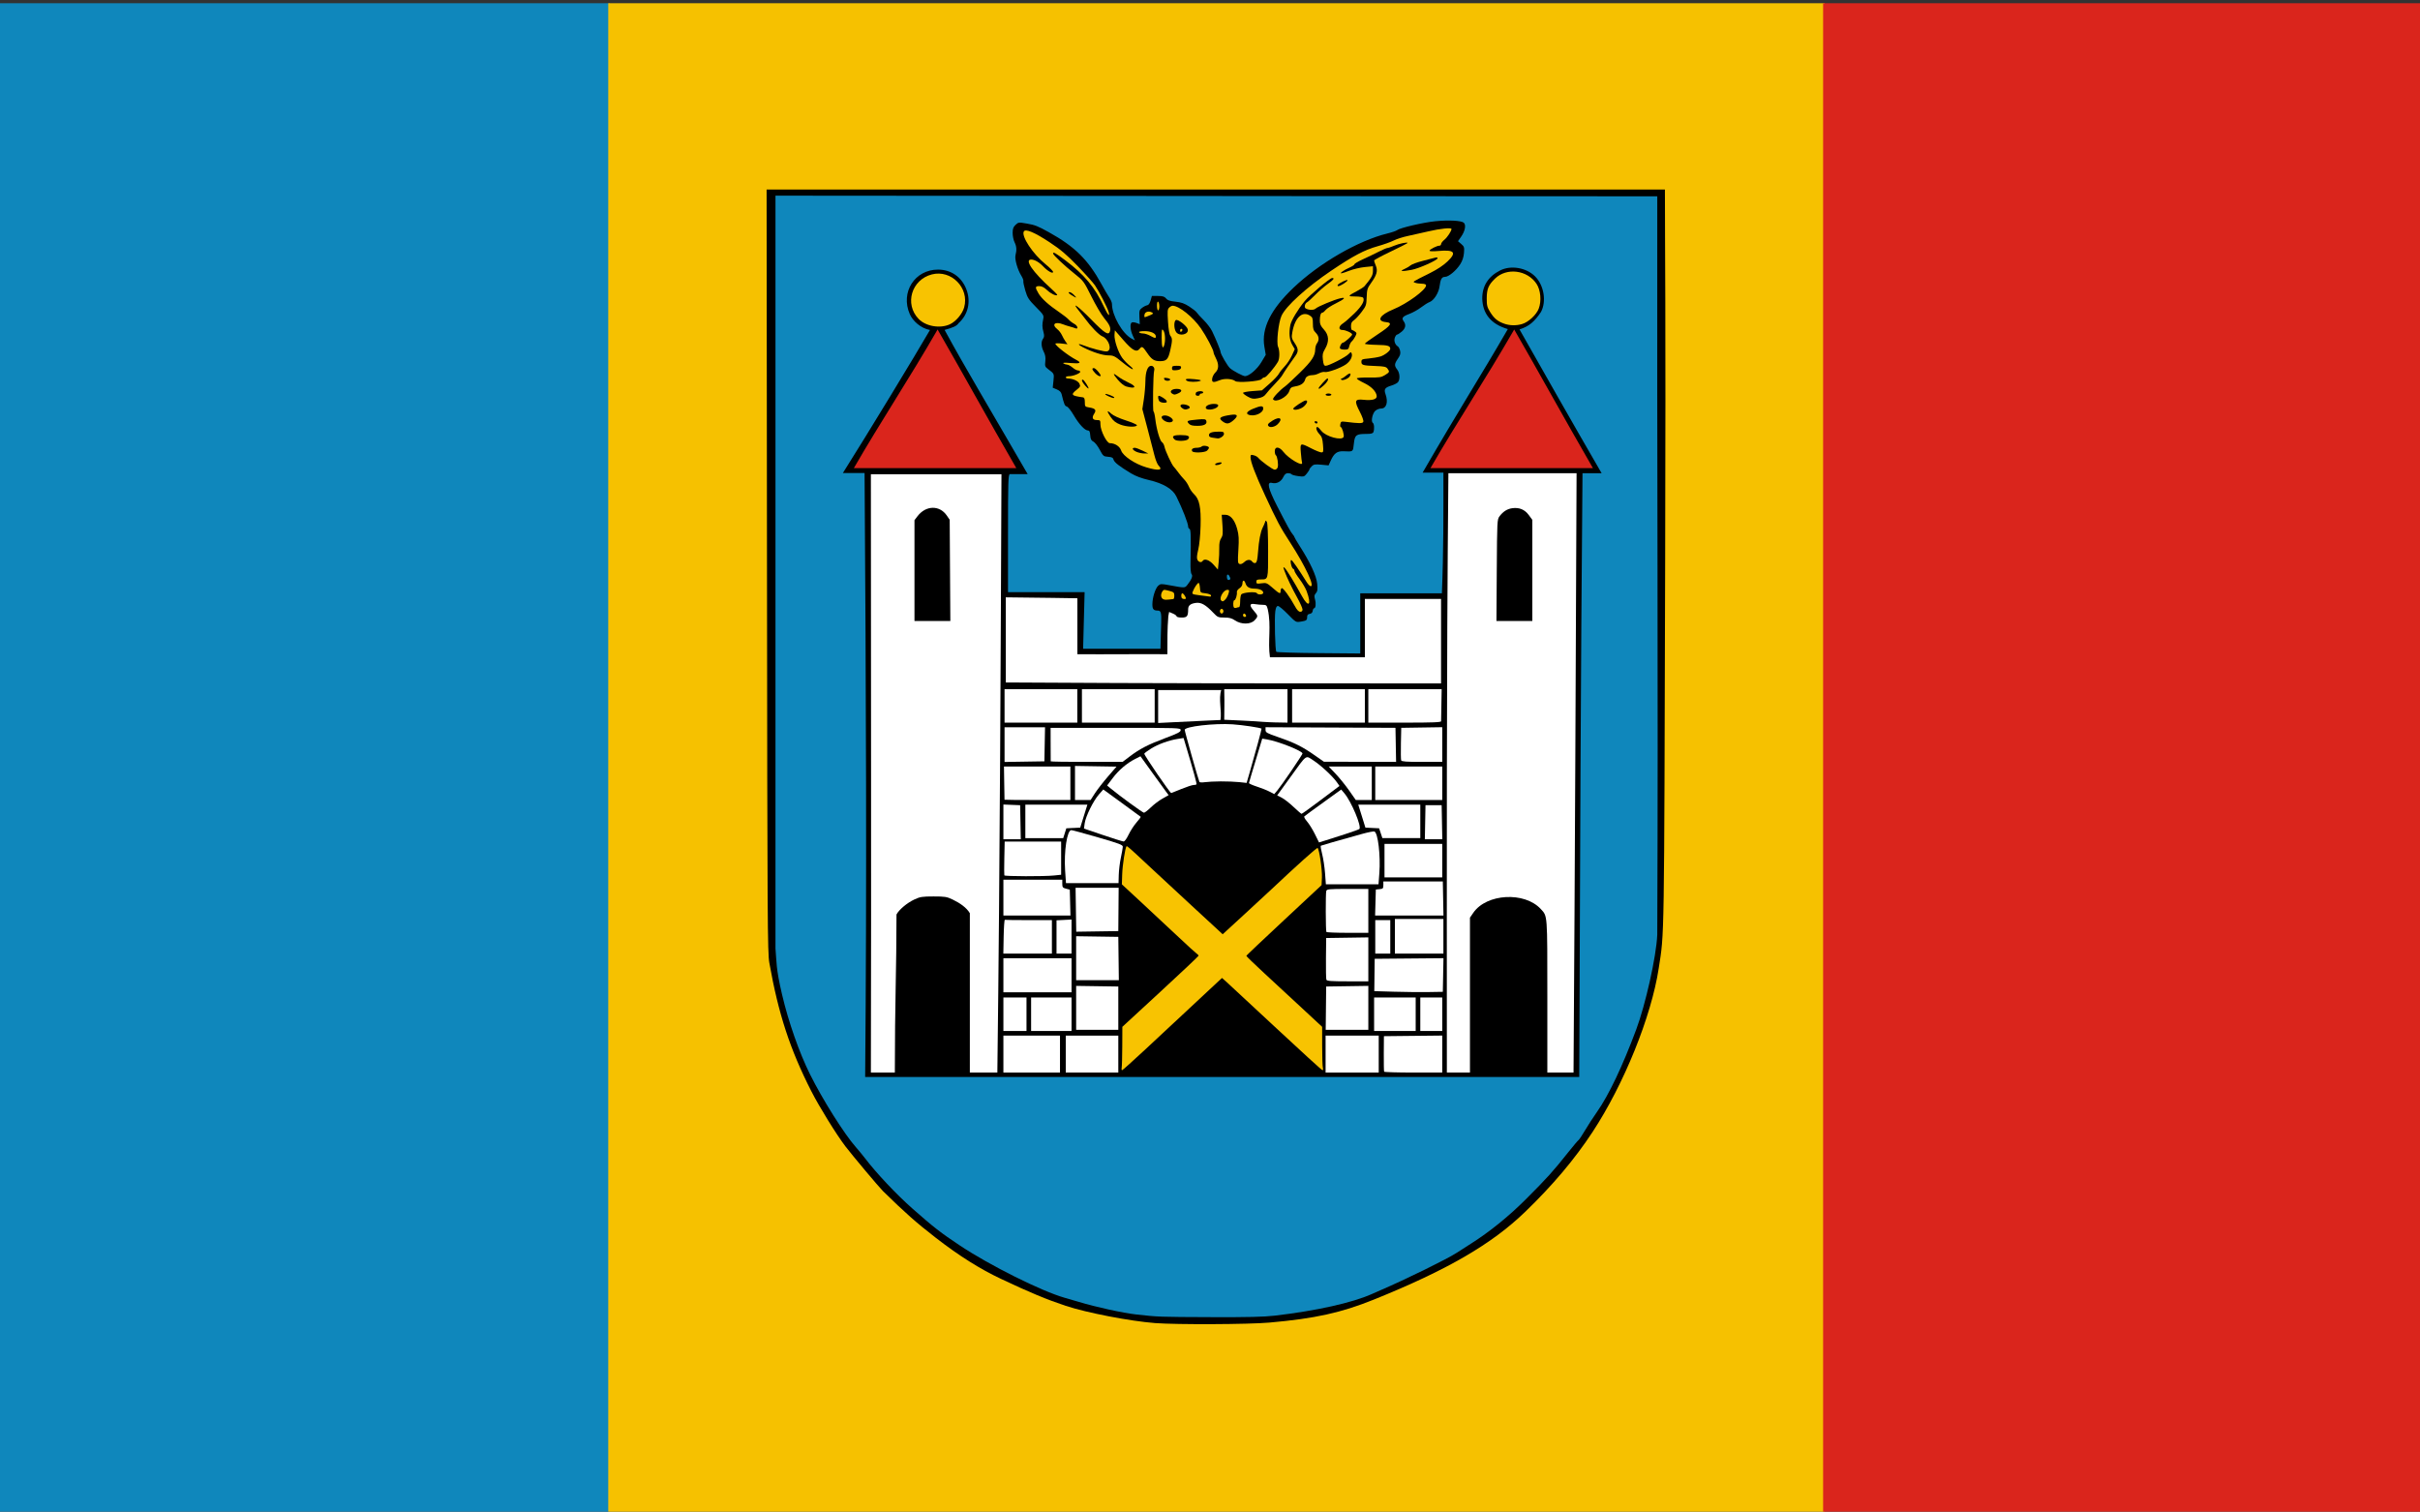 <?xml version="1.0" encoding="UTF-8" standalone="no"?>
<!-- Created with Inkscape (http://www.inkscape.org/) -->

<svg
   xmlns:dc="http://purl.org/dc/elements/1.1/"
   xmlns:cc="http://creativecommons.org/ns#"
   xmlns:rdf="http://www.w3.org/1999/02/22-rdf-syntax-ns#"
   xmlns:svg="http://www.w3.org/2000/svg"
   xmlns="http://www.w3.org/2000/svg"
   xmlns:sodipodi="http://sodipodi.sourceforge.net/DTD/sodipodi-0.dtd"
   xmlns:inkscape="http://www.inkscape.org/namespaces/inkscape"
   height="466"
   width="746"
   id="svg2"
   sodipodi:version="0.32"
   inkscape:version="0.48.1 "
   version="1.0"
   sodipodi:docname="POL_Złocieniec_flag.svg"
   inkscape:output_extension="org.inkscape.output.svg.inkscape">
  <rect width="100%" height="100%" fill="#333333" stroke="none"/>
  <defs
     id="defs4">
    <marker
       orient="auto"
       markerHeight="3"
       markerWidth="4"
       markerUnits="strokeWidth"
       refY="5"
       refX="10"
       viewBox="0 0 10 10"
       id="ArrowStart">
      <path
         id="path5159"
         d="M 10 0 L 0 5 L 10 10 z" />
    </marker>
    <marker
       orient="auto"
       markerHeight="3"
       markerWidth="4"
       markerUnits="strokeWidth"
       refY="5"
       refX="0"
       viewBox="0 0 10 10"
       id="ArrowEnd">
      <path
         id="path5156"
         d="M 0 0 L 10 5 L 0 10 z" />
    </marker>
    <marker
       orient="auto"
       markerHeight="3"
       markerWidth="4"
       markerUnits="strokeWidth"
       refY="5"
       refX="10"
       viewBox="0 0 10 10"
       id="marker12083">
      <path
         id="path12063"
         d="M 10 0 L 0 5 L 10 10 z" />
    </marker>
    <marker
       orient="auto"
       markerHeight="3"
       markerWidth="4"
       markerUnits="strokeWidth"
       refY="5"
       refX="0"
       viewBox="0 0 10 10"
       id="marker12080">
      <path
         id="path12060"
         d="M 0 0 L 10 5 L 0 10 z" />
    </marker>
  </defs>
  <sodipodi:namedview
     id="base"
     pagecolor="#ffffff"
     bordercolor="#666666"
     borderopacity="1.0"
     inkscape:pageopacity="0.0"
     inkscape:pageshadow="2"
     inkscape:cx="565.01272"
     inkscape:cy="306.19342"
     inkscape:zoom="0.66318296"
     inkscape:document-units="px"
     inkscape:current-layer="layer1"
     height="466px"
     width="746px"
     inkscape:window-width="1366"
     inkscape:window-height="706"
     inkscape:window-x="-8"
     inkscape:window-y="-8"
     showgrid="false"
     inkscape:window-maximized="1" />
  <g
     inkscape:groupmode="layer"
     inkscape:label="Warstwa 1"
     id="layer1"
     style="opacity:1;display:inline">
    <rect
       style="opacity:1;fill:#345aff;fill-opacity:1;stroke:none;stroke-width:3;stroke-linecap:square;stroke-linejoin:round;stroke-miterlimit:10;stroke-dasharray:none;stroke-opacity:1"
       id="rect1379"
       width="16.868"
       height="0"
       x="355.691"
       y="384.249" />
    <rect
       style="opacity:1;fill:#0f87bc;fill-opacity:1"
       id="rect5207"
       width="188"
       height="465"
       x="0"
       y="1" />
    <rect
       style="opacity:0.99;fill:#f8c301;fill-opacity:1;display:inline"
       id="rect12033"
       width="375"
       height="465"
       x="187.5"
       y="1" />
    <rect
       style="opacity:1;fill:#da251c;fill-opacity:1;display:inline"
       id="rect12035"
       width="188"
       height="465"
       x="562"
       y="1" />
    <g
       id="g3118"
       transform="matrix(0.356,0,0,0.356,236.316,58.434)">
      <path
         style="fill:#000000"
         id="path3261"
         d="m 336.381,981.538 c -21.658,-1.667 -59.114,-8.897 -77.338,-14.928 -16.361,-5.415 -31.137,-11.564 -56,-23.306 -18.517,-8.745 -36.358,-19.981 -56.5,-35.583 C 129.623,894.614 119.781,885.909 100.612,867.093 97.365,863.906 73.848,835.87 68.218,828.474 60.361,818.151 45.619,794.307 38.715,780.755 20.267,744.537 10.209,713.783 2.364,669.605 c -1.555,-8.759 -1.712,-35.287 -2.026,-340 L 0,0 c 268.682,0 473.271,0 777.869,0 0,57.489 0.816,95.186 0.211,319.642 -0.913,339.137 -0.655,322.753 -5.592,354.79 -6.446,41.828 -30.042,100.17 -57.295,141.666 -15.438,23.505 -34.506,46.105 -58.256,69.045 -29.121,28.128 -67.436,50.357 -131.009,76.01 -28.513,11.505 -51.067,16.474 -90.622,19.963 -18.081,1.595 -80.238,1.86 -98.924,0.422 z"
         inkscape:connector-curvature="0" />
      <path
         style="fill:#0f87bc;fill-opacity:1"
         id="path3259"
         d="m 440.043,975.104 c 36.048,-4.218 66.977,-11.104 84,-18.701 2.475,-1.105 5.85,-2.589 7.5,-3.298 21.829,-9.385 57.681,-26.987 66,-32.403 3.3,-2.149 8.925,-5.759 12.5,-8.023 16.073,-10.179 32.792,-23.719 47.541,-38.502 18.795,-18.838 22.992,-23.496 36.804,-40.844 4.204,-5.281 8.102,-9.885 8.661,-10.23 0.559,-0.345 3.056,-4.086 5.549,-8.312 2.493,-4.226 7.218,-11.509 10.5,-16.184 10.167,-14.482 21.993,-39.34 33.928,-71.314 7.818,-20.946 17.404,-62.812 18.208,-82.186 0.903,-225.818 -0.326,-397.755 0,-639.27 -279.588,0 -554.891,-0.549 -763.555,-0.549 0,232.586 0,403.53 0,651.819 1.033,11.615 0.23,16.581 5.71,40 5.519,23.584 14.91,50.372 24.209,69.054 10.893,21.883 29.639,51.656 39.696,63.046 2.38,2.695 5.869,6.925 7.755,9.4 10.046,13.187 27.366,31.56 41.477,44 18.094,15.951 24.345,20.81 41.017,31.882 25.884,17.19 70.497,39.435 90.5,45.126 4.125,1.173 9.525,2.746 12,3.495 15.177,4.591 38.388,9.682 50.065,10.982 19.22,2.139 19.231,2.139 65.435,2.316 31.369,0.12 45.164,-0.209 54.5,-1.302 z"
         inkscape:connector-curvature="0" />
      <path
         style="fill:#000000"
         id="path3257"
         d="m 85.34,768.45 c 1.48,-168.093 0.791,-333.469 -0.503,-522.979 -7.207,0 -11.105,0 -18.794,0 20.907,-33.072 63.589,-103.384 75.415,-123.866 -7.978,-1.446 -14.897,-7.82 -17.489,-13.754 -8.263,-18.918 4.356,-38.651 24.643,-38.535 11.245,0.064 20.285,6.404 24.376,17.096 4.09,10.689 1.485,21.984 -6.754,29.283 -1.371,2.307 -4.759,3.894 -12.106,5.851 18.738,34.431 37.697,65.7 71.916,124.847 -7.323,0 -7.071,0 -15.418,0 -1.413,0.542 -1.582,6.789 -1.582,51.819 l 0,50.393 33.16,0 33.16,0 -0.649,24.5 -0.649,24.5 33.489,0 33.489,0 0.219,-8.25 c 0.12,-4.537 0.31,-10.95 0.421,-14.25 0.277,-8.194 -0.289,-10.5 -2.577,-10.5 -4.038,0 -5.063,-1.098 -5.063,-5.425 0,-5.732 2.536,-13.845 5.035,-16.106 1.909,-1.728 2.567,-1.765 9.26,-0.528 13.725,2.536 13.829,2.536 15.887,-0.063 3.753,-4.741 5.031,-7.916 3.788,-9.413 -0.719,-0.866 -1.08,-4.715 -0.956,-10.178 0.494,-21.705 0.289,-28.684 -0.854,-29.066 -0.638,-0.213 -1.16,-1.008 -1.16,-1.768 0,-2.992 -4.807,-15.335 -10.271,-26.372 -3.18,-6.423 -11.295,-11.272 -23.623,-14.114 -6.427,-1.482 -11.594,-3.415 -15.612,-5.84 -10.128,-6.114 -14.488,-9.528 -15.099,-11.823 -0.465,-1.745 -1.441,-2.26 -4.74,-2.5 -3.948,-0.288 -4.309,-0.593 -7.252,-6.134 -1.703,-3.207 -4.178,-6.368 -5.5,-7.023 -1.874,-0.929 -2.471,-2.123 -2.711,-5.419 -0.236,-3.244 -0.715,-4.227 -2.06,-4.227 -2.649,0 -7.776,-5.541 -12.308,-13.3 -2.232,-3.821 -4.902,-7.169 -5.934,-7.439 -1.752,-0.458 -2.37,-1.923 -4.453,-10.547 -0.467,-1.935 -1.749,-3.235 -4.197,-4.258 l -3.524,-1.473 0.624,-5.969 c 0.658,-6.294 0.753,-6.089 -4.703,-10.186 -2.596,-1.95 -2.814,-2.574 -2.347,-6.719 0.373,-3.313 -0.008,-5.595 -1.388,-8.3 -2.236,-4.383 -2.444,-8.687 -0.546,-11.284 1.016,-1.389 1.115,-2.759 0.396,-5.441 -1.221,-4.551 -1.284,-6.696 -0.333,-11.234 0.741,-3.535 0.543,-3.874 -6.3,-10.798 -6.248,-6.323 -7.306,-7.96 -9.154,-14.166 -1.149,-3.859 -1.908,-7.55 -1.685,-8.202 0.222,-0.652 -0.578,-2.76 -1.778,-4.685 -3.272,-5.246 -5.879,-14.429 -5.028,-17.71 1.171,-4.519 0.935,-7.763 -0.823,-11.287 -0.908,-1.821 -1.651,-5.413 -1.651,-7.982 0,-3.704 0.524,-5.164 2.526,-7.045 2.452,-2.304 2.732,-2.338 9.542,-1.17 7.283,1.249 9.521,2.121 19.223,7.49 22.545,12.477 34.063,23.86 45.74,45.205 2.407,4.4 5.41,9.525 6.672,11.39 1.263,1.864 2.296,4.357 2.296,5.54 0,9.956 9.113,25.935 17.201,30.16 l 2.701,1.411 -1.929,-4.25 c -2.241,-4.937 -2.563,-10.587 -0.646,-11.323 0.73,-0.28 2.548,-0.046 4.039,0.521 l 2.711,1.031 -0.289,-6.102 c -0.263,-5.549 -0.056,-6.278 2.283,-8.052 1.415,-1.073 3.41,-2.074 4.434,-2.224 1.21,-0.178 2.251,-1.644 2.974,-4.188 l 1.112,-3.914 5.297,0.048 c 4.161,0.037 5.653,0.5 6.954,2.155 1.248,1.587 3.262,2.275 8.157,2.787 5.045,0.527 7.732,1.477 12,4.244 3.025,1.961 5.911,4.264 6.413,5.118 0.502,0.855 3.211,3.825 6.019,6.601 2.808,2.776 6.077,7.072 7.264,9.547 3.374,7.033 7.304,16.638 7.304,17.853 0,1.945 6.054,12.367 8.315,14.314 2.764,2.381 11.206,6.84 12.902,6.815 3.538,-0.052 10.5,-6.008 14.129,-12.086 l 3.818,-6.395 -1.197,-7.098 c -2.657,-15.753 5.417,-32.111 25.132,-50.916 22.436,-21.401 56.146,-40.89 81.402,-47.061 3.85,-0.941 7.675,-2.254 8.5,-2.919 2.406,-1.938 22.66,-6.652 33,-7.679 11.45,-1.138 22.381,-0.586 24.583,1.242 2.215,1.838 1.246,7.127 -2.223,12.132 l -2.721,3.926 2.806,2.411 c 2.568,2.207 2.768,2.868 2.359,7.798 -0.301,3.626 -1.364,6.822 -3.253,9.775 -3.508,5.486 -10.02,10.888 -13.126,10.888 -2.838,0 -3.945,1.929 -4.78,8.329 -0.731,5.6 -4.944,12.179 -8.647,13.504 -1.375,0.492 -4.661,2.546 -7.303,4.565 -2.642,2.019 -7.212,4.572 -10.157,5.673 -5.938,2.222 -6.991,3.592 -4.928,6.412 2.223,3.041 1.64,6.128 -1.688,8.928 -1.692,1.424 -3.503,2.589 -4.025,2.589 -0.521,0 -1.387,1.154 -1.923,2.565 -1.033,2.717 0.157,6.247 2.593,7.69 0.702,0.416 1.578,2.131 1.947,3.812 0.521,2.372 0.091,3.893 -1.922,6.798 -3.118,4.499 -3.217,6.072 -0.593,9.407 2.391,3.04 2.633,8.951 0.455,11.129 -0.85,0.85 -3.33,2.08 -5.512,2.733 -5.511,1.651 -6.592,3.182 -5.121,7.252 2.54,7.024 0.898,12.613 -3.705,12.613 -1.546,0 -3.82,0.874 -5.052,1.943 -2.509,2.176 -4.002,9.36 -2.18,10.486 1.2,0.742 1.496,5.411 0.507,7.989 -0.448,1.169 -1.999,1.582 -5.935,1.582 -9.07,0 -10.176,0.85 -10.989,8.443 -0.772,7.211 -0.464,6.98 -8.801,6.588 -5.657,-0.266 -8.328,1.669 -11.25,8.149 l -1.835,4.07 -6.326,-0.591 c -5.436,-0.508 -6.603,-0.314 -8.292,1.375 -1.081,1.081 -1.968,2.303 -1.971,2.716 -0.003,0.412 -1.039,2.042 -2.302,3.621 -2.171,2.713 -2.584,2.832 -7.494,2.156 -2.858,-0.393 -5.449,-1.123 -5.757,-1.621 -0.308,-0.498 -1.666,-0.906 -3.017,-0.906 -1.816,0 -2.886,0.899 -4.1,3.444 -1.879,3.941 -5.809,5.974 -9.671,5.005 -4.818,-1.209 -3.567,4.522 4.377,20.041 8.705,17.006 11.771,22.562 13.569,24.589 0.77,0.868 1.401,1.876 1.401,2.24 0,0.364 2.044,3.851 4.543,7.749 9.094,14.188 14.56,25.975 15.171,32.719 0.457,5.042 0.236,6.61 -1.146,8.138 -1.397,1.544 -1.531,2.549 -0.728,5.46 1.013,3.669 0.553,7.616 -0.888,7.616 -0.448,0 -0.958,1.012 -1.133,2.25 -0.205,1.446 -1.124,2.364 -2.57,2.57 -1.611,0.229 -2.25,0.993 -2.25,2.691 0,2.855 -0.53,3.231 -5.72,4.061 -3.958,0.633 -4.152,0.519 -10.97,-6.463 -3.817,-3.909 -7.671,-7.108 -8.564,-7.108 -1.156,0 -1.816,1.288 -2.294,4.474 -0.885,5.9 -0.174,34.136 0.885,35.198 0.455,0.456 16.99,0.967 36.745,1.136 l 35.918,0.308 0,-26.058 0,-26.058 35.342,0 35.342,0 c 1.511,-36.276 1.316,-68.611 1.316,-104.461 -7.115,0 -11.493,0 -18,0 32.271,-55.896 49.341,-81.965 73.786,-124.305 -15.356,-4.51 -21.706,-13.925 -22.143,-26.22 -0.141,-10.963 5.119,-19.326 15.445,-24.559 9.355,-4.741 22.678,-2.476 30.305,5.151 7.677,7.677 9.993,21.607 5.118,30.776 -5.607,8.324 -10.14,12.4 -18.602,15.148 16.318,28.852 47.572,83.966 71.09,124.503 -7.381,0 -10.274,0 -16.552,0 -1.616,185.793 -2.016,322.639 -2.821,522.812 -205.813,0 -399.973,0 -618.33,0 z"
         inkscape:connector-curvature="0" />
      <path
         style="fill:#ffffff"
         id="path3255"
         d="m 254.043,748.605 0,-16 -24.5,0 -24.5,0 0,16 0,16 24.5,0 24.5,0 0,-16 z"
         inkscape:connector-curvature="0" />
      <path
         style="fill:#ffffff"
         id="path3253"
         d="m 304.543,748.607 0,-15.999 -22.75,-0.002 -22.75,-10e-4 0,16 0,16 22.75,5.9e-4 22.75,5.9e-4 0,-15.999 z"
         inkscape:connector-curvature="0" />
      <path
         style="fill:#ffffff"
         id="path3251"
         d="m 530.043,748.605 0,-16 -23,0 -23,0 0,16 0,16 23,0 23,0 0,-16 z"
         inkscape:connector-curvature="0" />
      <path
         style="fill:#ffffff"
         id="path3249"
         d="m 585.043,748.588 0,-16.017 -25.25,0.267 -25.25,0.267 -0.109,15 c -0.06,8.25 0.079,15.338 0.309,15.75 0.23,0.412 11.641,0.75 25.359,0.75 l 24.941,3e-5 0,-16.017 z"
         inkscape:connector-curvature="0" />
      <path
         style="fill:#ffffff"
         id="path3247"
         d="m 609.043,697.535 0,-67.07 2.913,-4.234 c 11.462,-16.66 44.394,-18.472 58.427,-3.214 5.854,6.365 5.66,3.777 5.66,75.556 l 0,66.032 c 7.562,0 15.124,0 22.685,0 1.217,-177.68 2.003,-368.905 2.632,-519 -36.996,0 -73.993,0 -110.989,0 -1.737,181.68 -1.328,337.88 -1.328,519 6.667,0 13.333,0 20,0 l 0,-67.07 z"
         inkscape:connector-curvature="0" />
      <path
         style="fill:#000000"
         id="path3245"
         d="m 632.263,329.677 c 0.272,-42.58 0.343,-44.012 2.342,-46.688 3.156,-4.225 6.707,-6.476 11.158,-7.073 6.006,-0.806 10.722,1.165 14.241,5.951 l 3.039,4.132 0,43.803 0,43.803 -15.53,0 -15.53,0 0.28,-43.928 z"
         inkscape:connector-curvature="0" />
      <path
         style="fill:#ffffff"
         id="path3243"
         d="m 112.479,627.73 c 2.155,-4.167 9.125,-10.028 15.445,-12.985 4.998,-2.339 6.838,-2.631 16.62,-2.635 9.859,-0.004 11.571,0.271 16.5,2.648 6.445,3.108 12.028,6.971 14.948,11.847 0,54.45 -0.004,78.95 0,138 7.588,0 16.228,0 23.816,0 2.341,-184.253 2.953,-378.431 3.557,-518.063 -47.274,0 -76.155,0 -113.064,0 0,172.769 0.433,345.482 0,518.063 7.5,-1.5e-4 13.244,-3.1e-4 20.744,-4.6e-4 0,-61.006 1.435,-88.647 1.435,-136.875 z"
         inkscape:connector-curvature="0" />
      <path
         style="fill:#000000"
         id="path3241"
         d="m 128.043,286.294 2.616,-3.43 c 7.229,-9.478 19.139,-9.749 25.384,-0.579 l 2.5,3.671 c 0.187,29.216 0.374,58.433 0.56,87.649 -10.353,0 -20.707,0 -31.06,0 0,-29.104 0,-58.207 0,-87.311 z"
         inkscape:connector-curvature="0" />
      <path
         style="fill:#f8c301;fill-opacity:1"
         id="path3239"
         d="m 328.051,744.463 c 10.721,-9.978 25.117,-23.394 31.992,-29.814 6.875,-6.419 17.403,-16.236 23.396,-21.815 l 10.896,-10.143 4.164,3.707 c 2.29,2.039 21.653,20.019 43.028,39.957 21.375,19.938 39.288,36.25 39.807,36.25 0.519,0 0.672,-1.012 0.34,-2.25 -0.332,-1.238 -0.609,-9.696 -0.617,-18.797 l -0.014,-16.547 -17.25,-16.006 c -9.488,-8.803 -24.295,-22.507 -32.906,-30.453 -8.611,-7.946 -15.586,-14.713 -15.5,-15.039 0.086,-0.326 14.78,-14.231 32.656,-30.9 l 32.5,-30.307 0.312,-6.6 c 0.315,-6.66 -2.341,-24.691 -3.766,-25.572 -0.664,-0.411 -17.813,14.958 -40.046,35.888 -3.575,3.366 -14.518,13.482 -24.318,22.481 l -17.818,16.362 -3.182,-2.958 c -1.75,-1.627 -12.407,-11.462 -23.682,-21.855 -11.275,-10.394 -27.255,-25.209 -35.512,-32.922 -18.807,-17.57 -20.385,-18.963 -20.895,-18.445 -1.126,1.142 -3.488,16.439 -3.734,24.181 l -0.278,8.761 17.959,16.641 c 9.878,9.153 23.966,22.299 31.307,29.214 7.341,6.915 14.204,13.172 15.25,13.905 1.046,0.733 1.902,1.655 1.902,2.049 0,0.394 -14.85,14.407 -33,31.14 l -33,30.423 -0.074,16.554 c -0.041,9.105 -0.263,17.566 -0.494,18.804 -0.231,1.238 -0.081,2.25 0.332,2.25 0.413,0 9.523,-8.164 20.244,-18.142 z"
         inkscape:connector-curvature="0" />
      <path
         style="fill:#ffffff"
         id="path3237"
         d="m 225.043,714.105 0,-14.5 -10,0 -10,0 0,14.5 0,14.5 10,0 10,0 0,-14.5 z"
         inkscape:connector-curvature="0" />
      <path
         style="fill:#ffffff"
         id="path3235"
         d="m 264.043,714.105 0,-14.5 -17.5,0 -17.5,0 0,14.5 0,14.5 17.5,0 17.5,0 0,-14.5 z"
         inkscape:connector-curvature="0" />
      <path
         style="fill:#ffffff"
         id="path3233"
         d="m 562.043,714.105 0,-14.5 -18,0 -18,0 0,14.5 0,14.5 18,0 18,0 0,-14.5 z"
         inkscape:connector-curvature="0" />
      <path
         style="fill:#ffffff"
         id="path3231"
         d="m 585.043,714.105 0,-14.5 -9.5,0 -9.5,0 0,14.5 0,14.5 9.5,0 9.5,0 0,-14.5 z"
         inkscape:connector-curvature="0" />
      <path
         style="fill:#ffffff"
         id="path3229"
         d="m 304.543,708.854 0,-18.749 -18.25,-0.273 -18.25,-0.273 0,19.023 0,19.023 18.25,-9.9e-4 18.25,-10e-4 0,-18.749 z"
         inkscape:connector-curvature="0" />
      <path
         style="fill:#ffffff"
         id="path3227"
         d="m 521.043,708.583 0,-19.023 -18.25,0.273 -18.25,0.273 -0.204,18.75 -0.204,18.75 18.454,0 18.454,0 0,-19.023 z"
         inkscape:connector-curvature="0" />
      <path
         style="fill:#ffffff"
         id="path3225"
         d="m 264.043,680.355 2e-4,-14.75 -29.5,0 -29.5,0 -1.7e-4,14.75 -1.8e-4,14.75 29.5,0 29.5,0 2e-4,-14.75 z"
         inkscape:connector-curvature="0" />
      <path
         style="fill:#ffffff"
         id="path3223"
         d="m 585.82,680.134 0.277,-14.559 -29.777,0.265 -29.777,0.265 -0.17,14 -0.17,14 17.17,0.5 c 9.444,0.275 22.795,0.407 29.67,0.294 l 12.5,-0.206 0.277,-14.559 z"
         inkscape:connector-curvature="0" />
      <path
         style="fill:#ffffff"
         id="path3221"
         d="m 521.043,666.583 0,-19.023 -18.25,0.273 -18.25,0.273 -0.188,17.33 c -0.103,9.532 0.057,17.969 0.357,18.75 0.442,1.153 3.906,1.42 18.438,1.42 l 17.893,0 0,-19.023 z"
         inkscape:connector-curvature="0" />
      <path
         style="fill:#ffffff"
         id="path3219"
         d="m 304.776,665.855 -0.233,-18.75 -18.25,-0.273 -18.25,-0.273 0,19.023 0,19.023 18.483,0 18.483,0 -0.233,-18.75 z"
         inkscape:connector-curvature="0" />
      <path
         style="fill:#ffffff"
         id="path3217"
         d="m 247.043,647.105 0,-14.5 -20,0 c -11,0 -20.337,-0.112 -20.75,-0.25 -0.412,-0.138 -0.875,6.388 -1.027,14.5 l -0.277,14.75 21.027,0 21.027,0 0,-14.5 z"
         inkscape:connector-curvature="0" />
      <path
         style="fill:#ffffff"
         id="path3215"
         d="m 264.045,646.855 0.002,-14.75 -6.502,0.335 -6.502,0.335 0,14.415 0,14.415 6.5,0 6.5,0 0.002,-14.75 z"
         inkscape:connector-curvature="0" />
      <path
         style="fill:#ffffff"
         id="path3213"
         d="m 540.043,647.105 0,-14.5 -6.5,0 -6.5,0 0,14.5 0,14.5 6.5,0 6.5,0 0,-14.5 z"
         inkscape:connector-curvature="0" />
      <path
         style="fill:#ffffff"
         id="path3211"
         d="m 586.043,646.605 0,-15 -21,0 -21,0 0,15 0,15 21,0 21,0 0,-15 z"
         inkscape:connector-curvature="0" />
      <path
         style="fill:#ffffff"
         id="path3209"
         d="m 521.043,624.605 0,-19 -17.933,0 c -16.201,0 -17.986,0.169 -18.486,1.75 -0.64,2.027 -0.548,34.379 0.102,35.5 0.239,0.413 8.508,0.75 18.376,0.75 l 17.941,0 0,-19 z"
         inkscape:connector-curvature="0" />
      <path
         style="fill:#ffffff"
         id="path3207"
         d="m 304.695,623.355 0.152,-18.75 -18.652,-9.9e-4 -18.652,-10e-4 0.292,19.024 0.292,19.023 18.208,-0.272 18.208,-0.273 0.152,-18.75 z"
         inkscape:connector-curvature="0" />
      <path
         style="fill:#ffffff"
         id="path3205"
         d="m 262.826,617.417 -0.283,-11.188 -3.25,-0.84 c -2.881,-0.745 -3.25,-1.234 -3.25,-4.312 l 0,-3.471 -25.5,0 -25.5,0 0,15.5 0,15.5 29.033,0 29.033,0 -0.283,-11.188 z"
         inkscape:connector-curvature="0" />
      <path
         style="fill:#ffffff"
         id="path3203"
         d="m 585.82,613.855 -0.277,-14.75 -25.746,0 -25.746,0 -0.004,3.187 c -0.004,2.863 -0.334,3.218 -3.254,3.5 l -3.25,0.313 -0.319,11.25 -0.319,11.25 29.595,0 29.595,0 -0.277,-14.75 z"
         inkscape:connector-curvature="0" />
      <path
         style="fill:#ffffff"
         id="path3201"
         d="m 530.582,591.931 c 1.143,-15.241 -1.179,-34.867 -4.265,-36.051 -0.749,-0.288 -5.73,0.696 -11.068,2.186 -23.334,6.513 -34.75,9.788 -35.344,10.14 -0.351,0.208 0.161,3.424 1.139,7.146 0.977,3.722 2.106,11.152 2.507,16.51 l 0.73,9.742 22.788,0 22.788,0 0.725,-9.674 z"
         inkscape:connector-curvature="0" />
      <path
         style="fill:#ffffff"
         id="path3199"
         d="m 304.943,593.355 c 0.112,-3.987 0.921,-10.625 1.797,-14.75 0.877,-4.125 1.641,-8.377 1.698,-9.448 0.091,-1.695 -2.694,-2.759 -21.396,-8.179 -11.825,-3.427 -22.243,-6.263 -23.152,-6.302 -3.696,-0.158 -6.532,18.389 -5.386,35.215 l 0.73,10.714 22.752,0 22.752,0 0.203,-7.25 z"
         inkscape:connector-curvature="0" />
      <path
         style="fill:#ffffff"
         id="path3197"
         d="m 585.043,581.105 0,-14.5 -25,0 -25,0 0,14.5 0,14.5 25,0 25,0 0,-14.5 z"
         inkscape:connector-curvature="0" />
      <path
         style="fill:#ffffff"
         id="path3195"
         d="m 248.897,593.963 6.147,-0.642 0,-14.358 0,-14.358 -24.447,0 -24.447,0 -0.303,14.25 c -0.166,7.838 -0.164,14.588 0.006,15 0.377,0.915 34.5,1.001 43.044,0.108 z"
         inkscape:connector-curvature="0" />
      <path
         style="fill:#ffffff"
         id="path3193"
         d="m 501.043,558.13 c 6.325,-2.051 11.822,-4.028 12.216,-4.393 2.213,-2.052 -6.892,-23.785 -12.969,-30.956 l -2.747,-3.242 -11.5,8.286 c -12.911,9.303 -19.072,13.81 -20.399,14.923 -0.494,0.415 0.544,2.397 2.308,4.406 1.764,2.009 4.824,6.92 6.8,10.914 l 3.593,7.261 5.599,-1.735 c 3.079,-0.954 10.774,-3.413 17.099,-5.465 z"
         inkscape:connector-curvature="0" />
      <path
         style="fill:#ffffff"
         id="path3191"
         d="m 313.473,558.581 c 1.574,-3.313 4.651,-8.058 6.839,-10.543 2.188,-2.486 3.806,-4.691 3.596,-4.901 -0.21,-0.21 -7.578,-5.617 -16.373,-12.015 l -15.992,-11.633 -3.801,4.308 c -4.809,5.451 -11.492,19.018 -12.311,24.993 l -0.626,4.569 16.369,5.544 c 9.003,3.049 17.059,5.58 17.903,5.623 0.929,0.048 2.664,-2.299 4.395,-5.945 z"
         inkscape:connector-curvature="0" />
      <path
         style="fill:#ffffff"
         id="path3189"
         d="m 219.82,547.855 -0.277,-14.75 -7.25,-0.294 -7.25,-0.294 0,15.044 0,15.044 7.527,0 7.527,0 -0.277,-14.75 z"
         inkscape:connector-curvature="0" />
      <path
         style="fill:#ffffff"
         id="path3187"
         d="m 584.82,547.855 -0.277,-14.75 -7,0 -7,0 -0.277,14.75 -0.277,14.75 7.553,0 7.553,0 -0.277,-14.75 z"
         inkscape:connector-curvature="0" />
      <path
         style="fill:#ffffff"
         id="path3185"
         d="m 258.198,557.355 1.345,-4.25 6.011,-0.292 6.011,-0.292 3.103,-9.958 3.103,-9.958 -26.864,0 -26.864,0 0,14.5 0,14.5 16.405,0 16.405,0 1.345,-4.25 z"
         inkscape:connector-curvature="0" />
      <path
         style="fill:#ffffff"
         id="path3183"
         d="m 566.043,547.105 0,-14.5 -26.864,0 -26.864,0 3.103,9.958 3.103,9.958 5.931,0.292 5.931,0.292 1.413,4.25 1.413,4.25 16.417,0 16.417,0 0,-14.5 z"
         inkscape:connector-curvature="0" />
      <path
         style="fill:#ffffff"
         id="path3181"
         d="m 479.993,528.52 16.064,-12.085 -2.211,-3.165 c -3.591,-5.14 -13.856,-14.696 -20.249,-18.852 -7.162,-4.656 -5.257,-6.048 -20.44,14.938 l -11.033,15.25 3.949,2.015 c 2.172,1.108 6.766,4.692 10.21,7.965 3.443,3.273 6.573,5.966 6.954,5.985 0.381,0.019 7.922,-5.404 16.757,-12.051 z"
         inkscape:connector-curvature="0" />
      <path
         style="fill:#ffffff"
         id="path3179"
         d="m 332.703,535.002 c 2.605,-2.532 7.137,-5.958 10.07,-7.614 l 5.334,-3.01 -2.338,-3.136 c -1.286,-1.725 -6.768,-9.297 -12.183,-16.827 l -9.845,-13.69 -4.658,2.36 c -7.163,3.63 -14.23,9.668 -19.466,16.633 l -4.757,6.329 2.842,2.373 c 7.417,6.194 27.974,21.185 29.051,21.185 0.667,0 3.345,-2.071 5.95,-4.603 z"
         inkscape:connector-curvature="0" />
      <path
         style="fill:#ffffff"
         id="path3177"
         d="m 263.043,514.105 0,-14.5 -28.75,-1.3e-4 -28.75,-1.2e-4 0.221,14.25 c 0.122,7.838 0.234,14.363 0.25,14.5 0.016,0.138 12.854,0.25 28.529,0.25 l 28.5,0 0,-14.5 z"
         inkscape:connector-curvature="0" />
      <path
         style="fill:#ffffff"
         id="path3175"
         d="m 284.252,522.846 c 2.04,-3.158 7.09,-9.659 11.222,-14.448 l 7.513,-8.707 -17.973,-0.293 -17.973,-0.293 10e-4,14.75 10e-4,14.75 6.75,-0.009 6.75,-0.009 3.709,-5.741 z"
         inkscape:connector-curvature="0" />
      <path
         style="fill:#ffffff"
         id="path3173"
         d="m 524.043,514.105 0,-14.5 -18.659,0 -18.659,0 5.952,6.25 c 3.274,3.438 8.551,9.963 11.727,14.5 l 5.775,8.25 6.931,0 6.931,0 0,-14.5 z"
         inkscape:connector-curvature="0" />
      <path
         style="fill:#ffffff"
         id="path3171"
         d="m 585.043,514.105 0,-14.5 -29,0 -29,0 0,14.5 0,14.5 29,0 29,0 0,-14.5 z"
         inkscape:connector-curvature="0" />
      <path
         style="fill:#ffffff"
         id="path3169"
         d="m 454.523,503.093 c 5.236,-7.707 9.52,-14.338 9.52,-14.737 0,-2.238 -21.006,-10.595 -30.683,-12.207 l -4.183,-0.697 -3.121,10.327 c -6.42,21.242 -8.238,27.348 -8.373,28.137 -0.076,0.445 3.011,1.831 6.861,3.079 3.85,1.248 8.8,3.221 11,4.384 l 4,2.115 2.73,-3.194 c 1.501,-1.757 7.014,-9.499 12.25,-17.206 z"
         inkscape:connector-curvature="0" />
      <path
         style="fill:#ffffff"
         id="path3167"
         d="m 359.043,519.105 c 4.675,-1.907 9.438,-3.474 10.583,-3.483 1.146,-0.009 2.317,-0.25 2.602,-0.535 0.46,-0.46 -2.294,-10.521 -9.053,-33.083 l -2.127,-7.101 -5.124,0.81 c -7.849,1.241 -16.903,4.555 -23.191,8.488 -3.129,1.957 -5.689,3.903 -5.689,4.324 0,1.516 22.363,34.162 23.334,34.064 0.091,-0.009 3.991,-1.577 8.666,-3.483 z"
         inkscape:connector-curvature="0" />
      <path
         style="fill:#ffffff"
         id="path3165"
         d="m 393.234,512.472 c 5.228,-0.032 12.411,0.253 15.963,0.633 l 6.458,0.692 2.727,-9.346 c 4.527,-15.517 10.434,-37.328 10.186,-37.616 -0.712,-0.828 -16.456,-3.199 -25.039,-3.77 -15.924,-1.06 -41.486,1.9 -41.486,4.804 0,1.379 11.99,43.821 12.736,45.082 0.275,0.465 2.401,0.561 4.725,0.212 2.324,-0.348 8.502,-0.66 13.73,-0.692 z"
         inkscape:connector-curvature="0" />
      <path
         style="fill:#ffffff"
         id="path3163"
         d="m 240.82,480.355 0.277,-14.75 -17.527,0 -17.527,0 0,15.024 0,15.024 17.25,-0.274 17.25,-0.274 0.277,-14.75 z"
         inkscape:connector-curvature="0" />
      <path
         style="fill:#ffffff"
         id="path3161"
         d="m 314.137,491.114 c 8.897,-6.766 16.034,-10.47 30.906,-16.037 11.02,-4.125 13.5,-5.413 13.5,-7.013 0,-1.922 -1.058,-1.959 -56.311,-1.959 l -56.311,0 0.03,14.25 c 0.017,7.838 0.044,14.475 0.061,14.75 0.017,0.275 14.023,0.5 31.124,0.5 l 31.094,0 5.906,-4.491 z"
         inkscape:connector-curvature="0" />
      <path
         style="fill:#ffffff"
         id="path3159"
         d="m 544.82,480.855 -0.277,-14.75 -56.25,-0.258 -56.25,-0.258 0,2.387 c 0,2.138 1.12,2.773 10.75,6.089 14.105,4.858 20.945,8.236 31.25,15.435 l 8.5,5.938 31.277,0.084 31.277,0.084 -0.277,-14.75 z"
         inkscape:connector-curvature="0" />
      <path
         style="fill:#ffffff"
         id="path3157"
         d="m 585.043,480.582 0,-15.023 -17.75,0.273 -17.75,0.273 -0.28,13.45 c -0.154,7.397 -0.056,14.035 0.219,14.75 0.383,0.999 4.565,1.3 18.03,1.3 l 17.531,0 0,-15.023 z"
         inkscape:connector-curvature="0" />
      <path
         style="fill:#ffffff"
         id="path3155"
         d="m 269.043,432.605 c -21,0 -42,0 -63,0 0,9.667 0,19.333 0,29 21,0 42,0 63,0 0,-9.667 0,-19.333 0,-29 z"
         inkscape:connector-curvature="0" />
      <path
         style="fill:#ffffff"
         id="path3153"
         d="m 336.043,432.605 c -21,0 -42,0 -63,0 0,9.667 0,19.333 0,29 21,0 42,0 63,0 0,-9.667 0,-19.333 0,-29 z"
         inkscape:connector-curvature="0" />
      <path
         style="fill:#ffffff"
         id="path3151"
         d="m 379.293,459.936 13.75,-0.627 c 1.171,-7.996 -1.824,-18.132 0.607,-25.912 -20.991,0 -34.537,0 -54.607,0 0,9.767 0,18.744 0,28.511 l 13.25,-0.672 c 7.287,-0.37 19.438,-0.954 27,-1.299 z"
         inkscape:connector-curvature="0" />
      <path
         style="fill:#ffffff"
         id="path3149"
         d="m 451.043,432.605 c -18.353,0 -36.426,0 -54.779,0 0.352,16.739 0,13.676 0,26.5 l 15.279,0.71 c 8.25,0.383 16.35,0.881 18,1.09 7.617,0.554 13.707,0.565 21.5,0.7 0,-9.667 0,-19.333 0,-29 z"
         inkscape:connector-curvature="0" />
      <path
         style="fill:#ffffff"
         id="path3147"
         d="m 518.043,432.605 c -21,0 -42,0 -63,0 0,10.132 0,19.6 0,29 21,0 42,0 63,0 0,-9.667 0,-19.333 0,-29 z"
         inkscape:connector-curvature="0" />
      <path
         style="fill:#ffffff"
         id="path3145"
         d="m 584.056,460.355 c 0.007,-0.688 0.119,-7.213 0.25,-14.501 l 0.237,-13.251 -31.75,7.4e-4 -31.75,7.5e-4 0,14.5 0,14.5 31.5,0 c 24.527,0 31.503,-0.277 31.513,-1.25 z"
         inkscape:connector-curvature="0" />
      <path
         style="fill:#ffffff"
         id="path3143"
         d="m 584.016,354.483 c -22.434,0 -44.502,0 -65.972,0 0,17.392 0,33.105 0,50.497 -30.818,0 -63.007,0 -82.201,0 -2.035,-13.926 1.397,-27.085 -1.907,-41.625 -0.866,-3.35 -1.312,-3.751 -4.181,-3.761 -1.766,-0.006 -4.899,-0.29 -6.961,-0.631 -4.775,-0.789 -5.016,1.131 -0.75,5.989 3.63,4.135 3.665,4.643 0.548,8.007 -3.438,3.709 -11.598,3.779 -16.953,0.146 -2.847,-1.932 -4.959,-2.5 -9.294,-2.5 -5.287,0 -5.84,-0.241 -9.597,-4.19 -6.497,-6.83 -10.489,-9.102 -14.942,-8.504 -4.839,0.649 -6.758,2.226 -6.775,5.567 -0.031,6.015 -0.906,7.128 -5.603,7.128 -2.411,0 -4.383,-0.472 -4.383,-1.048 0,-0.577 -1.462,-1.666 -3.25,-2.422 l -3.25,-1.373 -0.692,3.672 c -0.952,11.775 -0.76,20.772 -0.808,32.933 -25.833,-0.175 -52.096,0.174 -77.929,0 0,-23.479 0,-28.811 0,-48.453 0,0 -36.585,-0.61 -61.987,-0.808 0,26.068 0,44.154 0,73.715 137.301,0.853 227.537,0.778 376.889,0.819 0,-30.598 0,-53.645 0,-73.156 z"
         inkscape:connector-curvature="0" />
      <path
         style="fill:#f8c301;fill-opacity:1;stroke:#f8c301;stroke-opacity:1"
         id="path3141"
         d="m 414.543,368.605 c -0.34,-0.55 -0.816,-1 -1.059,-1 -0.243,0 -0.441,0.45 -0.441,1 0,0.55 0.477,1 1.059,1 0.582,0 0.781,-0.45 0.441,-1 z"
         inkscape:connector-curvature="0" />
      <path
         style="fill:#f8c301;fill-opacity:1;stroke:#f8c301;stroke-opacity:1"
         id="path3139"
         d="m 395.043,365.105 c 0,-0.825 -0.45,-1.5 -1,-1.5 -0.55,0 -1,0.675 -1,1.5 0,0.825 0.45,1.5 1,1.5 0.55,0 1,-0.675 1,-1.5 z"
         inkscape:connector-curvature="0" />
      <path
         style="fill:#f8c301;fill-opacity:1"
         id="path3137"
         d="m 464.043,363.619 c 0,-1.092 -1.979,-5.564 -4.398,-9.937 -4.916,-8.888 -9.094,-17.637 -11.198,-23.448 -1.246,-3.443 -1.234,-3.732 0.111,-2.616 1.562,1.296 8.396,12.431 14.877,24.237 5.954,10.846 8.739,8.03 4.151,-4.196 -0.918,-2.445 -3.665,-7.102 -6.106,-10.349 -2.441,-3.247 -4.437,-6.496 -4.437,-7.221 0,-0.725 -0.474,-1.476 -1.053,-1.669 -1.519,-0.506 -3.11,-8.025 -1.604,-7.575 0.987,0.295 6.363,8.035 13.327,19.188 1.006,1.611 2.392,3.111 3.079,3.333 4.517,1.459 -3.985,-16.949 -17.385,-37.644 -8.913,-13.764 -11.175,-18.011 -21.899,-41.119 -8.216,-17.704 -12.465,-28.878 -12.465,-32.784 0,-2.142 0.322,-2.352 2.688,-1.759 1.479,0.371 3.166,1.262 3.75,1.979 2.511,3.085 12.8,10.563 14.533,10.563 1.042,0 2.185,-0.919 2.542,-2.042 0.782,-2.463 -0.324,-9.722 -1.6,-10.512 -0.502,-0.31 -0.913,-1.888 -0.913,-3.505 0,-4.329 3.919,-4.048 7.411,0.532 4.54,5.953 17.459,13.447 16.184,9.389 -0.235,-0.749 -0.693,-4.624 -1.018,-8.611 -0.705,-8.658 -0.641,-8.684 8.994,-3.75 3.759,1.925 7.705,3.5 8.769,3.5 1.77,0 1.89,-0.559 1.406,-6.582 -0.426,-5.306 -1.034,-7.11 -3.137,-9.305 -2.533,-2.643 -3.513,-6.113 -1.727,-6.113 0.485,0 2.007,1.476 3.384,3.281 3.851,5.049 17.967,8.885 19.358,5.261 0.65,-1.695 -1.403,-8.541 -2.561,-8.541 -0.431,0 -0.569,-1.122 -0.307,-2.493 0.425,-2.222 0.872,-2.444 4.111,-2.04 12.614,1.572 15.185,1.566 15.8,-0.037 0.347,-0.903 -0.98,-4.642 -3.059,-8.623 -4.951,-9.479 -4.414,-11.197 3.239,-10.368 7.513,0.815 11.736,-0.414 11.411,-3.319 -0.439,-3.926 -4.604,-8.183 -10.988,-11.23 -3.447,-1.645 -6.268,-3.41 -6.268,-3.922 0,-0.523 4.556,-0.876 10.398,-0.804 9.136,0.111 10.835,-0.144 14,-2.099 4.035,-2.494 4.186,-2.881 2.191,-5.61 -1.162,-1.589 -2.882,-1.983 -9.75,-2.229 -11.502,-0.413 -12.839,-0.789 -12.839,-3.605 0,-2.148 0.524,-2.392 6.25,-2.917 3.438,-0.315 7.995,-1.089 10.128,-1.719 3.663,-1.083 8.64,-4.95 8.607,-6.687 -0.051,-2.624 -2.113,-3.221 -11.767,-3.411 -5.62,-0.111 -10.217,-0.56 -10.217,-0.999 0,-0.439 4.966,-4.058 11.035,-8.042 11.592,-7.61 13.272,-10.069 7.282,-10.651 -8.604,-0.836 -5.523,-6.232 6.31,-11.052 11.904,-4.848 28.374,-16.895 28.374,-20.754 0,-0.922 -1.254,-1.409 -3.75,-1.456 -2.062,-0.039 -4.64,-0.418 -5.728,-0.843 -2.308,-0.902 -3.121,-0.373 12.882,-8.385 6.462,-3.235 11.773,-6.769 15.281,-10.167 8.074,-7.82 5.864,-10.211 -8.252,-8.932 -4.515,0.409 -7.434,0.3 -7.434,-0.279 0,-1.101 6.361,-4.323 8.534,-4.323 0.806,0 1.466,-0.642 1.466,-1.428 0,-0.785 1.298,-2.473 2.885,-3.75 2.468,-1.986 6.115,-7.518 6.115,-9.273 0,-1.338 -9.902,-0.34 -19.758,1.991 -5.908,1.397 -14.09,3.233 -18.183,4.08 -4.093,0.847 -9.541,2.604 -12.108,3.904 -2.567,1.301 -8.893,3.547 -14.059,4.992 -11.246,3.146 -20.887,8.238 -40.054,21.156 -21.266,14.333 -39.388,30.794 -43.073,39.125 -2.608,5.895 -4.511,23.271 -2.929,26.743 1.501,3.295 1.435,10.382 -0.122,13.005 -3.122,5.26 -10.11,13.454 -11.474,13.454 -0.836,0 -2.022,0.687 -2.636,1.527 -1.391,1.903 -20.79,3.377 -22.822,1.735 -2.526,-2.041 -9.355,-2.468 -13.277,-0.829 -5.799,2.423 -7.239,2.115 -6.717,-1.439 0.243,-1.653 1.507,-4.015 2.81,-5.25 2.949,-2.796 3.087,-6.98 0.403,-12.245 -1.1,-2.158 -2,-4.39 -2.001,-4.961 -0.002,-2.196 -6.211,-14.018 -11.004,-20.951 -6.839,-9.894 -18.959,-19.587 -24.489,-19.587 -0.75,0 -2.109,0.746 -3.02,1.657 -1.429,1.429 -1.561,3.111 -0.958,12.25 0.443,6.713 1.207,11.171 2.086,12.172 1.774,2.02 1.745,4.225 -0.167,12.609 -1.781,7.811 -3.218,9.312 -8.915,9.312 -4.933,0 -7.229,-1.485 -11.091,-7.175 -3.86,-5.688 -4.46,-6.022 -6.435,-3.584 -2.786,3.44 -6.204,1.611 -14.239,-7.619 l -7.267,-8.348 -0.302,3.742 c -0.382,4.739 3.151,15.335 6.739,20.214 1.514,2.058 4.459,5.099 6.545,6.756 2.086,1.658 3.156,3.014 2.377,3.014 -0.779,0 -4.728,-2.7 -8.777,-6 -6.738,-5.492 -7.771,-6 -12.199,-6 -4.834,0 -13.722,-2.837 -21.797,-6.956 -4.716,-2.406 -5.041,-3.755 -0.475,-1.972 7.635,2.981 19.123,5.939 21.139,5.443 4.627,-1.137 1.607,-10.632 -4.145,-13.036 -2.938,-1.228 -9.771,-8.271 -15.105,-15.569 -1.1,-1.505 -3.5,-4.576 -5.334,-6.823 -6.754,-8.278 -0.49,-3.737 10.915,7.913 11.865,12.12 15.134,14.112 16.237,9.893 0.775,-2.965 -0.454,-5.638 -5.236,-11.393 -2.286,-2.75 -7.178,-11.062 -10.872,-18.472 -6.576,-13.191 -6.883,-13.605 -14.713,-19.831 -8.645,-6.875 -18.497,-16.149 -18.497,-17.413 0,-1.668 2.001,-0.554 10.598,5.896 16.431,12.329 25.792,23.57 33.369,40.07 3.315,7.22 5.608,9.734 4.103,4.5 -1.072,-3.726 -8.305,-17.792 -11.763,-22.874 -1.544,-2.268 -8.291,-9.794 -14.994,-16.724 -9.632,-9.958 -14.732,-14.281 -24.319,-20.616 -12.976,-8.573 -20.848,-11.881 -22.31,-9.374 -2.379,4.079 7.766,19.448 18.687,28.308 3.647,2.959 6.631,5.988 6.631,6.731 0,1.95 -4.649,-0.621 -8.5,-4.7 -3.469,-3.675 -7.518,-6 -10.45,-6 -6.05,0 1.235,10.621 17.211,25.093 3.169,2.87 5.584,5.395 5.368,5.612 -1.026,1.026 -5.551,-1.153 -8.842,-4.257 -2.529,-2.386 -4.598,-3.447 -6.72,-3.447 -3.703,0 -3.81,1.077 -0.633,6.412 2.667,4.479 8.796,10.002 18.066,16.281 3.3,2.235 6.899,5.065 7.998,6.288 1.099,1.223 3.236,2.864 4.75,3.647 3.067,1.586 3.977,5.091 1.002,3.864 -0.963,-0.397 -3.1,-1.067 -4.75,-1.489 -1.65,-0.422 -4.267,-1.27 -5.815,-1.885 -6.942,-2.757 -10.323,0.019 -5.064,4.156 1.442,1.134 3.245,3.449 4.007,5.144 0.762,1.695 2.163,4.17 3.112,5.499 l 1.725,2.417 -5.233,-0.62 c -2.878,-0.341 -5.233,-0.269 -5.233,0.159 0,1.693 11.275,10.47 17.75,13.818 5.313,2.747 3.934,3.644 -4.5,2.926 -5.329,-0.454 -7.281,-0.345 -6.25,0.347 0.825,0.554 2.253,1.013 3.173,1.022 0.92,0.008 3.01,1.14 4.644,2.515 1.634,1.375 3.667,2.5 4.518,2.5 0.851,0 1.816,0.436 2.146,0.97 0.771,1.248 -5.857,4.03 -9.603,4.03 -1.583,0 -2.878,0.45 -2.878,1 0,0.55 0.787,1.003 1.75,1.006 4.272,0.014 8.982,2.11 10.061,4.479 1.018,2.235 0.789,2.75 -2.341,5.247 -5.458,4.355 -4.764,5.184 5.53,6.61 1.045,0.145 1.5,1.406 1.5,4.159 0,3.799 0.146,3.975 3.801,4.576 5.353,0.88 6.396,2.211 4.272,5.453 -2.261,3.45 -1.376,5.471 2.396,5.471 2.849,0 3.031,0.231 3.031,3.84 0,5.259 5.471,16.16 8.11,16.16 4.406,0 8.651,2.746 9.847,6.371 1.552,4.702 11.88,11.631 21.65,14.524 10.946,3.242 14.913,2.628 10.642,-1.646 -0.963,-0.963 -2.533,-4.901 -3.49,-8.75 -0.957,-3.849 -3.7,-14.424 -6.096,-23.499 l -4.357,-16.5 1.292,-8.5 c 0.71,-4.675 1.316,-11.785 1.346,-15.8 0.061,-8.117 1.976,-13.2 4.973,-13.2 1.979,0 3.301,2.165 2.596,4.25 -0.866,2.558 -1.377,34.717 -0.56,35.222 0.467,0.289 1.174,3.323 1.571,6.743 1.004,8.646 4,18.94 5.807,19.951 0.831,0.465 1.809,2.306 2.173,4.09 0.723,3.549 6.361,15.613 8.052,17.232 0.581,0.556 2.3,2.71 3.818,4.785 1.519,2.075 3.88,4.892 5.248,6.26 1.368,1.368 3.179,4.17 4.026,6.227 0.847,2.057 2.82,4.928 4.385,6.379 4.667,4.328 6.137,11.453 5.684,27.551 -0.229,8.137 -1.072,16.611 -2.052,20.628 -1.204,4.937 -1.378,7.351 -0.629,8.75 1.11,2.074 3.455,2.564 4.464,0.932 1.481,-2.397 5.788,-0.933 9.474,3.221 l 3.746,4.221 0.667,-6.471 c 0.367,-3.559 0.596,-9.047 0.509,-12.197 -0.11,-4.004 0.374,-6.537 1.611,-8.424 1.495,-2.281 1.671,-4.065 1.142,-11.524 l -0.626,-8.826 3.088,0 c 4.457,0 8.17,4.436 10.301,12.308 1.437,5.308 1.621,8.523 1.034,18.055 -0.638,10.356 -0.534,11.666 0.971,12.243 1.039,0.399 2.554,-0.169 3.949,-1.48 2.716,-2.551 5.472,-2.731 7.13,-0.464 0.679,0.929 1.899,1.4 2.765,1.068 1.162,-0.446 1.711,-2.796 2.196,-9.412 0.735,-10.01 2.204,-17.66 4.095,-21.318 0.711,-1.375 1.583,-3.4 1.938,-4.5 0.611,-1.892 0.7,-1.903 1.659,-0.195 0.601,1.07 1.023,11.195 1.036,24.877 0.025,25.466 0.204,24.776 -6.434,24.803 -3.066,0.013 -3.75,0.377 -3.75,1.996 0,1.769 0.476,1.916 4.442,1.372 4.21,-0.577 4.718,-0.367 9.733,4.019 5.88,5.144 6.825,5.516 6.825,2.687 0,-1.068 0.42,-2.2 0.933,-2.517 1.04,-0.643 7.103,7.596 11.317,15.38 1.893,3.496 3.373,5.079 4.75,5.079 1.329,0 2,-0.667 2,-1.986 z"
         inkscape:connector-curvature="0" />
      <path
         style="fill:#000000"
         id="path3135"
         d="m 388.469,237.725 c 0.7,-1.132 5.574,-2.084 5.574,-1.088 0,0.889 -2.544,1.968 -4.641,1.968 -0.812,0 -1.232,-0.396 -0.933,-0.881 z"
         inkscape:connector-curvature="0" />
      <path
         style="fill:#000000"
         id="path3133"
         d="m 320.293,227.114 c -3.497,-1.52 -4.352,-3.515 -1.5,-3.5 0.963,0.005 4,1.116 6.75,2.469 l 5,2.46 -3.5,-0.008 c -1.925,-0.004 -4.963,-0.644 -6.75,-1.42 z"
         inkscape:connector-curvature="0" />
      <path
         style="fill:#000000"
         id="path3131"
         d="m 368.543,226.605 c -1.084,-1.754 0.519,-3 3.859,-3 1.783,0 3.748,-0.507 4.368,-1.127 1.245,-1.245 6.273,-0.384 6.273,1.074 0,0.5 -0.707,1.617 -1.571,2.481 -1.782,1.782 -11.904,2.229 -12.929,0.571 z"
         inkscape:connector-curvature="0" />
      <path
         style="fill:#000000"
         id="path3129"
         d="m 353.243,216.405 c -2.754,-2.754 -1.311,-3.8 5.241,-3.8 6.676,0 8.597,1.044 6.523,3.544 -1.482,1.786 -10.048,1.972 -11.764,0.256 z"
         inkscape:connector-curvature="0" />
      <path
         style="fill:#000000"
         id="path3127"
         d="m 386.293,214.882 c -2.328,-0.289 -3.25,-0.919 -3.25,-2.223 0,-2.101 2.645,-3.02 8.75,-3.04 3.605,-0.012 4.25,0.294 4.25,2.011 0,1.811 -3.779,4.291 -5.815,3.815 -0.377,-0.088 -2.147,-0.342 -3.935,-0.563 z"
         inkscape:connector-curvature="0" />
      <path
         style="fill:#000000"
         id="path3125"
         d="m 306.293,203.507 c -3.989,-1.551 -5.994,-3.122 -8.346,-6.542 -3.622,-5.265 -3.377,-6.454 0.577,-2.791 1.661,1.54 6.778,3.874 12.623,5.76 5.406,1.744 9.697,3.621 9.535,4.171 -0.544,1.847 -9.005,1.495 -14.389,-0.598 z"
         inkscape:connector-curvature="0" />
      <path
         style="fill:#000000"
         id="path3123"
         d="m 434.71,204.939 c -1.321,-1.321 -0.599,-2.351 3.426,-4.892 6.221,-3.927 9.322,-1.765 4.452,3.104 -2.32,2.32 -6.417,3.25 -7.879,1.788 z"
         inkscape:connector-curvature="0" />
      <path
         style="fill:#000000"
         id="path3121"
         d="m 365.633,202.705 c -2.19,-2.42 -1.633,-2.694 7.168,-3.531 6.104,-0.581 7.354,-0.44 7.862,0.884 1.132,2.951 -1.533,4.549 -7.587,4.549 -4.353,0 -6.134,-0.455 -7.443,-1.901 z"
         inkscape:connector-curvature="0" />
      <path
         style="fill:#000000"
         id="path3119"
         d="m 395.266,201.049 c -4.538,-3.178 -2.929,-4.549 7.027,-5.985 5.81,-0.838 6.418,0.96 1.673,4.953 -3.542,2.98 -5.575,3.221 -8.701,1.032 z"
         inkscape:connector-curvature="0" />
      <path
         style="fill:#000000"
         id="path3117"
         d="m 474.543,201.605 c -0.34,-0.55 0.084,-1 0.941,-1 0.857,0 1.559,0.45 1.559,1 0,0.55 -0.423,1 -0.941,1 -0.518,0 -1.219,-0.45 -1.559,-1 z"
         inkscape:connector-curvature="0" />
      <path
         style="fill:#000000"
         id="path3115"
         d="m 344.266,200.049 c -3.181,-2.228 -2.849,-4.443 0.667,-4.443 3.389,0 7.755,3.148 6.711,4.838 -1.015,1.642 -4.756,1.442 -7.378,-0.395 z"
         inkscape:connector-curvature="0" />
      <path
         style="fill:#000000"
         id="path3113"
         d="m 417.293,194.943 c -2.614,-1.055 -1.06,-3.049 4.019,-5.154 6.551,-2.715 8.731,-2.779 8.731,-0.257 0,4.079 -7.823,7.398 -12.75,5.41 z"
         inkscape:connector-curvature="0" />
      <path
         style="fill:#000000"
         id="path3111"
         d="m 359.693,189.14 c -2.69,-2.038 -1.099,-3.79 2.695,-2.968 3.783,0.82 5.25,2.667 2.868,3.612 -2.552,1.013 -3.524,0.9 -5.564,-0.645 z"
         inkscape:connector-curvature="0" />
      <path
         style="fill:#000000"
         id="path3109"
         d="m 380.45,189.454 c -1.098,-1.777 2.554,-3.848 6.785,-3.848 2.516,0 3.809,0.455 3.809,1.339 0,2.813 -9.077,4.963 -10.594,2.509 z"
         inkscape:connector-curvature="0" />
      <path
         style="fill:#000000"
         id="path3107"
         d="m 456.043,189.709 c 0,-1.079 9.191,-7.104 10.838,-7.104 2.17,0 1.175,2.812 -1.914,5.411 -2.955,2.487 -8.923,3.619 -8.923,1.693 z"
         inkscape:connector-curvature="0" />
      <path
         style="fill:#000000"
         id="path3105"
         d="m 340.243,183.405 c -1.2,-1.2 -1.688,-4.8 -0.65,-4.8 1.53,0 6.283,3.12 6.798,4.463 0.443,1.155 -0.099,1.537 -2.179,1.537 -1.523,0 -3.309,-0.54 -3.969,-1.2 z"
         inkscape:connector-curvature="0" />
      <path
         style="fill:#000000"
         id="path3103"
         d="m 438.55,181.615 c -0.615,-0.995 5.926,-8.021 10.384,-11.155 1.315,-0.924 7.054,-6.238 12.753,-11.808 10.436,-10.199 13.329,-14.612 13.388,-20.42 0.018,-1.72 0.693,-4.001 1.5,-5.069 2.176,-2.877 1.787,-6.331 -1.032,-9.15 -2.042,-2.042 -2.5,-3.477 -2.5,-7.84 0,-4.572 -0.354,-5.572 -2.465,-6.955 -6.665,-4.367 -13.009,1.489 -15.306,14.127 -0.872,4.799 -0.737,5.47 1.912,9.462 3.523,5.31 3.572,7.459 0.272,11.852 -3.256,4.335 -9.527,13.588 -11.125,16.415 -0.667,1.18 -3.601,4.594 -6.521,7.587 -2.92,2.993 -6.224,6.721 -7.343,8.284 -1.503,2.101 -3.296,3.078 -6.871,3.746 -4.184,0.782 -5.392,0.598 -8.945,-1.362 -2.259,-1.246 -4.108,-2.707 -4.108,-3.246 0,-0.539 3.684,-1.254 8.186,-1.589 l 8.186,-0.609 6.633,-5.824 c 3.648,-3.203 7.259,-7.034 8.024,-8.514 0.765,-1.48 3.039,-4.387 5.052,-6.46 2.013,-2.073 4.804,-6.267 6.201,-9.32 l 2.541,-5.55 -2.248,-3.907 c -2.372,-4.122 -2.94,-10.184 -1.592,-16.983 0.789,-3.978 6.326,-13.248 12.314,-20.617 4.186,-5.152 21.945,-20.109 23.875,-20.109 2.443,0 1.326,1.47 -4.032,5.308 -2.924,2.094 -7.728,6.288 -10.674,9.319 -2.946,3.031 -6.169,5.946 -7.161,6.477 -1.795,0.961 -2.485,4.377 -1.054,5.219 2.697,1.587 7.136,1.648 8.666,0.118 1.749,-1.749 16.274,-7.775 21.516,-8.926 5.159,-1.133 3.398,0.803 -4.052,4.454 -3.894,1.908 -7.887,4.496 -8.873,5.75 -0.987,1.254 -2.244,2.281 -2.793,2.281 -1.408,0 -2.213,2.532 -2.213,6.956 0,2.94 0.787,4.652 3.5,7.614 4.438,4.845 4.776,10.397 1.023,16.8 -2.099,3.581 -2.383,5.02 -1.861,9.428 0.499,4.209 0.975,5.202 2.499,5.202 2.655,0 17.322,-7.529 19.756,-10.142 1.807,-1.94 2.094,-1.994 2.668,-0.498 1.005,2.619 -1.293,6.912 -5.091,9.508 -4.575,3.128 -15.75,7.139 -18.145,6.512 -1.044,-0.273 -3.237,0.202 -4.873,1.055 -1.637,0.853 -3.875,1.56 -4.975,1.571 -4.033,0.04 -6.536,1.287 -7.101,3.538 -0.853,3.4 -3.575,5.418 -8.424,6.246 -3.775,0.644 -4.449,1.165 -5.472,4.222 -1.752,5.235 -11.938,10.327 -13.996,6.997 z"
         inkscape:connector-curvature="0" />
      <path
         style="fill:#000000"
         id="path3101"
         d="m 296.142,179.051 c -1.871,-0.812 -3.157,-1.721 -2.858,-2.019 0.613,-0.613 7.759,2.171 7.759,3.023 0,0.849 -1.197,0.604 -4.901,-1.003 z"
         inkscape:connector-curvature="0" />
      <path
         style="fill:#000000"
         id="path3099"
         d="m 371.779,178.007 c -0.329,-0.329 -0.356,-1.229 -0.06,-2 0.608,-1.584 6.324,-1.947 6.324,-0.402 0,0.55 -0.675,1 -1.5,1 -0.825,0 -1.5,0.45 -1.5,1 0,1.086 -2.297,1.37 -3.264,0.402 z"
         inkscape:connector-curvature="0" />
      <path
         style="fill:#000000"
         id="path3097"
         d="m 484.043,177.605 c 0,-0.55 1.125,-1 2.5,-1 1.375,0 2.5,0.45 2.5,1 0,0.55 -1.125,1 -2.5,1 -1.375,0 -2.5,-0.45 -2.5,-1 z"
         inkscape:connector-curvature="0" />
      <path
         style="fill:#000000"
         id="path3095"
         d="m 351.148,176.691 c -2.674,-1.693 -0.411,-4.086 3.864,-4.086 4.689,0 5.471,2.023 1.484,3.839 -3.027,1.379 -3.523,1.402 -5.349,0.246 z"
         inkscape:connector-curvature="0" />
      <path
         style="fill:#000000"
         id="path3093"
         d="m 275.668,169.571 c -2.604,-3.094 -3.316,-4.977 -1.874,-4.953 0.975,0.016 5.531,7.04 4.946,7.625 -0.246,0.246 -1.628,-0.956 -3.072,-2.672 z"
         inkscape:connector-curvature="0" />
      <path
         style="fill:#000000"
         id="path3091"
         d="m 478.07,171.855 c 0.031,-0.853 6.743,-8.25 7.486,-8.25 1.643,0 -0.04,3.255 -3.048,5.896 -3.644,3.199 -4.485,3.645 -4.438,2.354 z"
         inkscape:connector-curvature="0" />
      <path
         style="fill:#000000"
         id="path3089"
         d="m 311.382,170.509 c -1.88,-0.544 -4.856,-2.94 -7.343,-5.91 -4.629,-5.529 -4.412,-6.312 0.675,-2.432 1.847,1.409 5.832,3.694 8.855,5.078 7.492,3.43 6.012,5.638 -2.187,3.264 z"
         inkscape:connector-curvature="0" />
      <path
         style="fill:#000000"
         id="path3087"
         d="m 364.072,165.644 c -2.624,-1.66 -0.424,-2.135 6.563,-1.419 4.768,0.488 6.247,0.935 4.876,1.47 -2.779,1.086 -9.69,1.055 -11.439,-0.051 z"
         inkscape:connector-curvature="0" />
      <path
         style="fill:#000000"
         id="path3085"
         d="m 344.502,164.539 c -0.953,-1.542 -0.313,-1.825 2.779,-1.231 1.506,0.289 2.492,0.925 2.191,1.412 -0.762,1.234 -4.173,1.109 -4.97,-0.181 z"
         inkscape:connector-curvature="0" />
      <path
         style="fill:#000000"
         id="path3083"
         d="m 497.506,164.546 c -0.32,-0.517 -0.139,-0.94 0.401,-0.94 0.54,0 2.304,-1.112 3.92,-2.472 3.141,-2.643 4.749,-2.393 3.201,0.498 -1.14,2.129 -6.681,4.276 -7.523,2.914 z"
         inkscape:connector-curvature="0" />
      <path
         style="fill:#000000"
         id="path3081"
         d="m 284.496,158.959 c -2.764,-2.983 -3.102,-4.354 -1.071,-4.354 0.76,0 2.583,1.575 4.051,3.5 2.106,2.76 2.332,3.5 1.071,3.5 -0.879,0 -2.702,-1.191 -4.051,-2.646 z"
         inkscape:connector-curvature="0" />
      <path
         style="fill:#000000"
         id="path3079"
         d="m 351.043,154.666 c 0,-1.743 0.627,-2.06 4.073,-2.06 3.339,0 4.014,0.315 3.742,1.75 -0.232,1.223 -1.458,1.843 -4.073,2.06 -3.212,0.266 -3.742,0.019 -3.742,-1.75 z"
         inkscape:connector-curvature="0" />
      <path
         style="fill:#000000"
         id="path3077"
         d="m 496.556,137.626 c -0.728,-1.178 1.176,-5.021 2.488,-5.021 1.246,0 8,-5.976 8,-7.078 0,-1.331 -5.582,-3.922 -8.45,-3.922 -3.619,0 -3.342,-3.302 0.481,-5.722 1.667,-1.055 6.139,-4.959 9.938,-8.676 6.546,-6.403 9.12,-11.034 7.547,-13.578 -0.348,-0.563 -3.397,-1.024 -6.774,-1.024 -6.844,0 -6.732,-0.413 1.259,-4.611 3.025,-1.589 6.061,-3.564 6.747,-4.389 6.026,-7.249 7.253,-9.487 7.253,-13.239 l 0,-3.964 -7.093,0.712 c -3.901,0.392 -9.837,1.787 -13.19,3.101 -3.353,1.314 -6.574,2.375 -7.157,2.357 -1.67,-0.05 2.519,-2.982 7.19,-5.032 2.337,-1.026 4.25,-2.308 4.25,-2.849 0,-0.541 3.263,-2.465 7.25,-4.275 3.987,-1.81 10.126,-4.759 13.642,-6.552 3.516,-1.793 6.946,-3.261 7.623,-3.261 0.677,0 3.2,-0.845 5.608,-1.878 4.36,-1.871 11.877,-3.449 11.877,-2.493 0,0.276 -6.525,3.609 -14.5,7.405 -7.975,3.797 -14.5,7.312 -14.5,7.813 0,0.5 0.659,2.486 1.464,4.414 1.865,4.463 0.882,8.128 -4.001,14.925 -3.304,4.598 -3.668,5.758 -3.889,12.385 -0.229,6.871 -0.497,7.646 -4.439,12.867 -2.307,3.056 -5.306,6.284 -6.665,7.174 -1.822,1.194 -2.47,2.507 -2.47,5.004 0,1.862 0.364,3.385 0.809,3.385 0.445,0 1.623,0.595 2.617,1.322 1.673,1.223 1.692,1.547 0.257,4.323 -0.853,1.65 -2.227,3.561 -3.053,4.247 -0.826,0.685 -1.791,2.565 -2.145,4.177 -0.556,2.532 -1.101,2.931 -4.005,2.931 -1.849,0 -3.634,-0.441 -3.967,-0.979 z"
         inkscape:connector-curvature="0" />
      <path
         style="fill:#000000"
         id="path3075"
         d="m 354.6,123.383 c -2.018,-2.881 -2.068,-9.644 -0.076,-10.408 1.86,-0.714 9.177,4.977 10.088,7.846 1.44,4.538 -7.097,6.723 -10.011,2.563 z"
         inkscape:connector-curvature="0" />
      <path
         style="fill:#f8c301;fill-opacity:1"
         id="path3073"
         d="m 360.043,121.546 c 0,-0.518 -0.45,-0.941 -1,-0.941 -0.55,0 -1,0.702 -1,1.559 0,0.857 0.45,1.281 1,0.941 0.55,-0.34 1,-1.041 1,-1.559 z"
         inkscape:connector-curvature="0" />
      <path
         style="fill:#000000"
         id="path3071"
         d="m 264.043,91.448 c -2.227,-1.368 -3.006,-2.319 -2.142,-2.616 0.747,-0.256 2.537,0.713 3.977,2.154 3.179,3.179 2.76,3.284 -1.835,0.462 z"
         inkscape:connector-curvature="0" />
      <path
         style="fill:#000000"
         id="path3069"
         d="m 494.552,82.591 c 0.947,-1.533 8.491,-5.164 8.491,-4.088 0,1.108 -6.205,5.102 -7.927,5.102 -0.655,0 -0.909,-0.456 -0.564,-1.014 z"
         inkscape:connector-curvature="0" />
      <path
         style="fill:#000000"
         id="path3067"
         d="m 552.043,68.936 c 1.925,-0.828 4.4,-2.292 5.5,-3.253 1.1,-0.961 5.825,-2.711 10.5,-3.89 4.675,-1.179 9.512,-2.431 10.75,-2.782 1.329,-0.377 2.25,-0.201 2.25,0.43 0,1.689 -16.11,8.898 -22.541,10.087 -8.3,1.534 -10.856,1.3 -6.459,-0.592 z"
         inkscape:connector-curvature="0" />
      <path
         style="fill:#f8c301;fill-opacity:1"
         id="path3065"
         d="m 409.125,361.605 c 0.505,0 0.925,-2.138 0.934,-4.75 0.008,-2.612 0.423,-5.394 0.921,-6.18 1.141,-1.803 12.497,-2.797 13.496,-1.181 1.03,1.667 5.569,1.378 5.569,-0.354 0,-2.05 -3.187,-3.53 -7.684,-3.567 -4.347,-0.036 -6.708,-1.477 -7.738,-4.722 -0.954,-3.006 -2.578,-2.86 -2.578,0.231 0,1.549 -0.951,3.1 -2.539,4.141 -1.396,0.915 -2.43,2.388 -2.297,3.273 0.366,2.432 -1.07,7.109 -2.183,7.109 -1.114,0 -1.349,5.298 -0.283,6.364 0.384,0.384 1.321,0.459 2.082,0.167 0.761,-0.292 1.797,-0.531 2.302,-0.531 z"
         inkscape:connector-curvature="0" />
      <path
         style="fill:#f8c301;fill-opacity:1"
         id="path3063"
         d="m 397.419,354.743 c 0.927,-1.024 2.09,-3.274 2.585,-5 0.778,-2.714 0.649,-3.138 -0.958,-3.138 -3.397,0 -7.498,7.172 -5.336,9.333 1.065,1.065 1.909,0.793 3.709,-1.196 z"
         inkscape:connector-curvature="0" />
      <path
         style="fill:#f8c301;fill-opacity:1"
         id="path3061"
         d="m 352.168,354.605 c 0.481,0 0.875,-1.329 0.875,-2.953 0,-2.561 -0.498,-3.091 -3.75,-3.994 -2.062,-0.573 -4.204,-1.044 -4.759,-1.047 -1.651,-0.009 -3.405,3.607 -2.824,5.826 0.625,2.392 2.663,3.178 6.709,2.588 1.581,-0.231 3.269,-0.419 3.75,-0.419 z"
         inkscape:connector-curvature="0" />
      <path
         style="fill:#f8c301;fill-opacity:1"
         id="path3059"
         d="m 363.043,354.039 c 0,-1.302 -2.144,-4.434 -3.035,-4.434 -1.091,0 -1.318,3.313 -0.298,4.333 0.811,0.811 3.333,0.888 3.333,0.101 z"
         inkscape:connector-curvature="0" />
      <path
         style="fill:#f8c301;fill-opacity:1"
         id="path3057"
         d="m 384.799,351.355 c -0.226,-0.688 -2.401,-1.475 -4.833,-1.75 -4.397,-0.497 -4.424,-0.524 -4.73,-4.75 -0.169,-2.337 -0.68,-4.25 -1.135,-4.25 -0.993,0 -3.756,4.078 -5.026,7.418 -0.896,2.357 -0.77,2.425 6.277,3.36 3.955,0.525 7.792,1.014 8.525,1.088 0.733,0.074 1.148,-0.428 0.922,-1.116 z"
         inkscape:connector-curvature="0" />
      <path
         style="fill:#0f87bc;fill-opacity:1;stroke:#0f87bc;stroke-opacity:1"
         id="path3055"
         d="m 401.028,336.855 c -0.008,-0.412 -0.452,-1.425 -0.985,-2.25 -0.784,-1.213 -0.972,-1.069 -0.985,0.75 -0.008,1.238 0.435,2.25 0.985,2.25 0.55,0 0.993,-0.337 0.985,-0.75 z"
         inkscape:connector-curvature="0" />
      <path
         style="fill:#da251c;fill-opacity:1"
         id="path3053"
         d="m 216.234,241.23 c -25.651,-44.428 -47.388,-84.044 -68.174,-120.046 -25.779,44.65 -48.65,78.709 -72.517,120.046 50.667,-0.021 90.018,0 140.691,0 z"
         inkscape:connector-curvature="0" />
      <path
         style="fill:#f8c301;fill-opacity:1"
         id="path3015"
         d="m 344.413,134.355 c 1.087,-4.054 0.659,-10.329 -0.838,-12.309 -1.33,-1.758 -1.471,-1.163 -1.5,6.309 -0.03,7.917 1.068,10.737 2.338,6 z"
         inkscape:connector-curvature="0" />
      <path
         style="fill:#f8c301;fill-opacity:1"
         id="path3013"
         d="m 337.043,127.162 c 0,-2.597 -4.207,-4.557 -9.782,-4.557 -3.303,0 -5.101,0.381 -4.718,1 0.34,0.55 1.836,1 3.325,1 1.489,0 4.275,0.874 6.191,1.943 4.259,2.374 4.984,2.464 4.984,0.614 z"
         inkscape:connector-curvature="0" />
      <path
         style="fill:#f8c301;fill-opacity:1"
         id="path3011"
         d="m 158.599,116.719 c 5.249,-2.384 10.875,-9.008 12.46,-14.67 4.702,-16.794 -11.131,-32.95 -27.991,-28.56 -17.593,4.581 -23.857,25.579 -11.48,38.481 6.192,6.454 18.495,8.617 27.011,4.749 z"
         inkscape:connector-curvature="0" />
      <path
         style="fill:#f8c301;fill-opacity:1"
         id="path3009"
         d="m 654.236,116.429 c 5.508,-1.65 12.309,-7.952 14.35,-13.299 2.521,-6.6 1.69,-16.062 -1.883,-21.462 -7.995,-12.081 -25.892,-14.339 -35.981,-4.54 -5.66,5.497 -7.123,8.985 -7.153,17.056 -0.023,6.152 0.366,7.71 2.974,11.904 3.432,5.52 6.447,8.027 12.058,10.026 4.887,1.741 10.501,1.855 15.635,0.316 z"
         inkscape:connector-curvature="0" />
      <path
         style="fill:#f8c301;fill-opacity:1"
         id="path3007"
         d="m 331.623,109.008 c 3.261,-1.363 3.569,-1.74 2.093,-2.566 -2.822,-1.579 -6.135,-0.603 -6.492,1.913 -0.381,2.682 -0.438,2.673 4.399,0.652 z"
         inkscape:connector-curvature="0" />
      <path
         style="fill:#f8c301;fill-opacity:1"
         id="path3003"
         d="m 340.043,101.164 c 0,-1.893 -0.45,-3.719 -1,-4.059 -0.604,-0.373 -1,0.99 -1,3.441 0,2.232 0.45,4.059 1,4.059 0.55,0 1,-1.548 1,-3.441 z"
         inkscape:connector-curvature="0" />
      <path
         style="fill:#da251c;fill-opacity:1"
         id="path3053-6"
         d="m 715.526,241.23 c -25.651,-44.428 -47.388,-84.044 -68.174,-120.046 -25.779,44.65 -48.65,78.709 -72.517,120.046 50.667,-0.021 90.018,0 140.691,0 z"
         inkscape:connector-curvature="0" />
    </g>
  </g>
  <g
     inkscape:groupmode="layer"
     id="layer2"
     inkscape:label="Warstwa 2"
     style="opacity:1" />
</svg>
